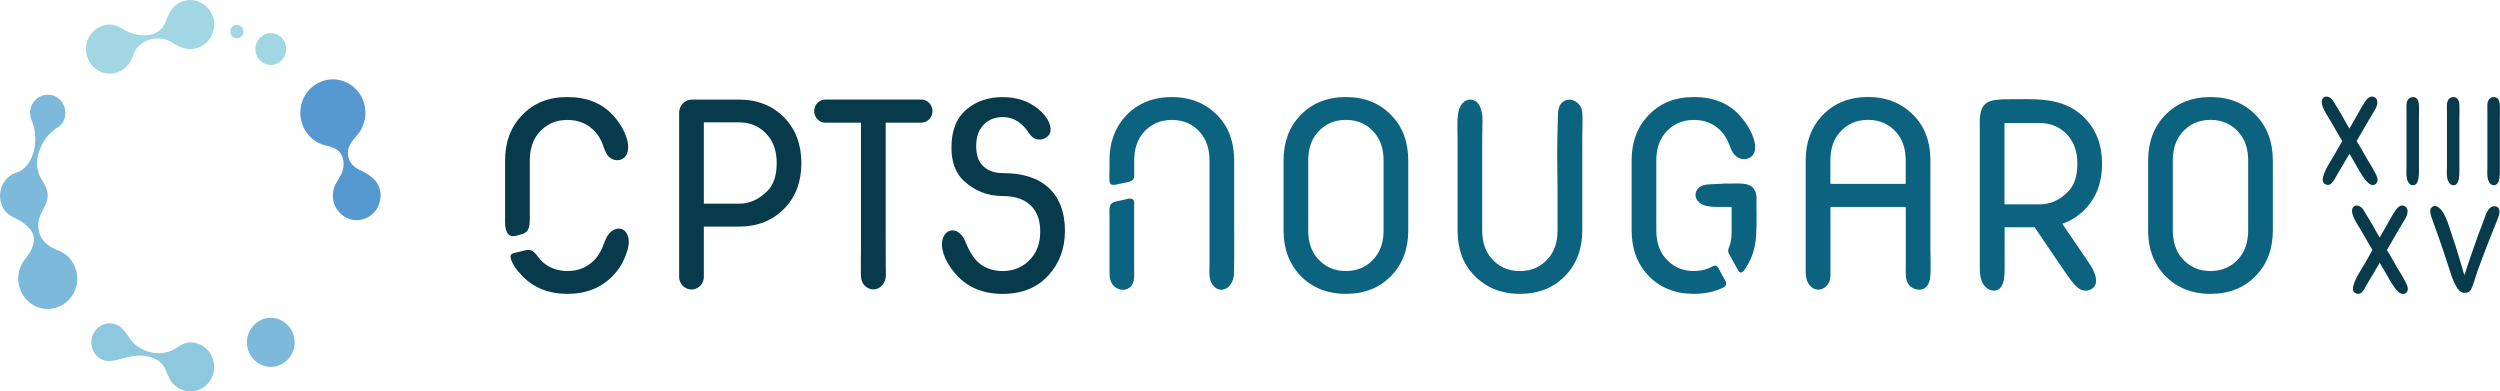<svg width="281" height="44" viewBox="0 0 281 44" fill="none" xmlns="http://www.w3.org/2000/svg">
<g clipPath="url(#clip0_984_762)">
<path d="M70.572 26.527C70.439 26.128 70.174 25.787 69.748 25.709C69.255 25.616 68.753 25.898 68.431 26.293C68.105 26.702 67.963 27.194 67.768 27.672C67.579 28.139 67.342 28.602 67.015 28.992C66.191 29.971 65.111 30.463 63.781 30.463C62.829 30.463 61.891 30.186 61.138 29.576C60.887 29.372 60.669 29.123 60.47 28.86C60.186 28.48 59.897 28.086 59.386 28.091C59.135 28.091 58.893 28.174 58.651 28.232L58.121 28.359C57.955 28.398 57.78 28.417 57.628 28.49C57.553 28.524 57.482 28.573 57.439 28.646C57.325 28.836 57.411 29.099 57.486 29.284C57.572 29.503 57.681 29.708 57.804 29.903C58.045 30.288 58.344 30.639 58.651 30.965C59.963 32.344 61.678 33.031 63.785 33.031C65.893 33.031 67.607 32.344 68.919 30.965C69.416 30.444 69.843 29.83 70.136 29.163C70.411 28.539 70.676 27.852 70.676 27.155C70.676 26.951 70.643 26.732 70.577 26.527H70.572ZM59.31 25.879C59.452 25.645 59.504 25.363 59.528 25.09C59.57 24.622 59.547 24.15 59.547 23.682V18.046C59.547 16.769 59.883 15.741 60.546 14.947C61.37 13.968 62.45 13.481 63.781 13.481C65.111 13.481 66.191 13.968 67.015 14.947C67.352 15.347 67.598 15.819 67.778 16.311C67.948 16.774 68.086 17.281 68.446 17.631C68.952 18.128 69.847 18.167 70.302 17.573C70.671 17.091 70.653 16.38 70.515 15.809C70.264 14.762 69.634 13.763 68.924 12.979C67.678 11.601 65.964 10.909 63.781 10.909C61.597 10.909 59.959 11.601 58.647 12.979C57.396 14.294 56.771 15.98 56.771 18.046V24.305C56.771 24.939 56.657 26.176 57.377 26.488C57.586 26.581 57.818 26.551 58.036 26.498C58.149 26.473 58.258 26.425 58.367 26.395C58.476 26.366 58.599 26.337 58.713 26.298C58.95 26.22 59.177 26.098 59.31 25.879Z" fill="#073B4B"/>
<path d="M76.336 31.105V12.657C76.336 11.848 76.971 11.195 77.757 11.195H83.066C85.173 11.195 86.888 11.887 88.2 13.266C89.45 14.581 90.075 16.267 90.075 18.332C90.075 20.398 89.45 22.093 88.2 23.399C86.878 24.777 85.164 25.469 83.066 25.469H79.111V31.11C79.111 31.671 78.789 32.182 78.292 32.411C77.373 32.835 76.336 32.143 76.336 31.11V31.105ZM79.111 22.892H83.066C84.278 22.892 85.353 22.4 86.301 21.421C86.968 20.724 87.3 19.696 87.3 18.322C87.3 17.046 86.968 16.013 86.301 15.224C85.477 14.245 84.401 13.753 83.066 13.753H79.111V22.887V22.892Z" fill="#073B4B"/>
<path d="M96.777 31.105C96.767 31.003 96.763 30.896 96.763 30.789C96.739 29.819 96.772 28.845 96.772 27.876C96.772 26.852 96.772 25.834 96.772 24.811C96.772 23.457 96.772 22.103 96.772 20.753C96.772 19.511 96.772 18.274 96.772 17.031C96.772 16.174 96.772 15.322 96.772 14.464C96.772 14.43 96.772 13.787 96.772 13.787H92.78C91.866 13.787 91.255 12.818 91.624 11.96C91.828 11.492 92.278 11.19 92.78 11.19H103.545C104.459 11.19 105.07 12.16 104.7 13.017C104.497 13.485 104.047 13.787 103.545 13.787H99.552V25.698C99.552 26.648 99.552 27.603 99.557 28.553C99.557 29.03 99.557 29.503 99.562 29.98C99.562 30.414 99.609 30.872 99.533 31.3C99.415 31.885 98.979 32.406 98.392 32.513C97.724 32.635 97.028 32.177 96.843 31.505C96.81 31.373 96.786 31.237 96.777 31.105Z" fill="#073B4B"/>
<path d="M119.695 26.01C119.695 27.948 119.074 29.6 117.834 30.964C116.564 32.343 114.855 33.034 112.7 33.034C110.545 33.034 108.835 32.343 107.566 30.964C106.742 30.068 105.913 28.806 105.875 27.529C105.856 26.916 106.093 26.214 106.69 25.971C107.433 25.669 108.139 26.312 108.423 26.979C108.821 27.91 109.257 28.889 110.029 29.556C110.767 30.194 111.748 30.467 112.7 30.467C114.021 30.467 115.101 29.975 115.934 28.996C116.593 28.226 116.92 27.242 116.92 26.044C116.92 24.913 116.65 24.022 116.114 23.374C115.376 22.478 114.239 22.034 112.7 22.034C111.018 22.034 109.56 21.464 108.328 20.32C107.405 19.462 106.941 18.22 106.941 16.593C106.941 14.678 107.514 13.241 108.66 12.281C109.749 11.366 111.099 10.913 112.7 10.913C114.301 10.913 115.646 11.37 116.74 12.281C117.242 12.7 117.687 13.217 117.938 13.835C118.085 14.196 118.17 14.649 117.985 15.014C117.649 15.692 116.697 15.896 116.105 15.453C116.015 15.385 115.934 15.312 115.863 15.229C115.679 15.024 115.527 14.786 115.366 14.561C115.205 14.337 114.997 14.138 114.788 13.948C114.206 13.426 113.51 13.163 112.709 13.163C111.814 13.163 111.089 13.456 110.545 14.035C110 14.615 109.725 15.394 109.725 16.374C109.725 17.353 109.934 18.025 110.351 18.503C110.905 19.141 111.691 19.457 112.709 19.457C114.949 19.457 116.659 19.998 117.843 21.084C119.084 22.215 119.704 23.856 119.704 26.01H119.695Z" fill="#073B4B"/>
<path d="M138.719 23.735V18.045C138.719 15.945 138.094 14.255 136.848 12.978C135.508 11.6 133.793 10.908 131.714 10.908C129.635 10.908 127.892 11.6 126.58 12.978C125.33 14.303 124.705 15.989 124.705 18.045C124.705 18.337 124.705 18.629 124.705 18.921C124.705 19.282 124.681 19.642 124.691 20.003C124.695 20.188 124.681 20.393 124.757 20.568C124.866 20.821 125.16 20.802 125.382 20.763C125.643 20.714 125.894 20.646 126.154 20.597C126.415 20.549 126.699 20.5 126.959 20.417C127.333 20.295 127.49 20.13 127.485 19.74C127.485 19.409 127.485 19.087 127.485 18.829V18.045C127.485 16.768 127.817 15.74 128.484 14.946C129.308 13.967 130.383 13.48 131.719 13.48C133.055 13.48 134.13 13.967 134.949 14.946C135.617 15.74 135.948 16.768 135.948 18.045V29.683C135.948 30.491 135.811 31.417 136.356 32.089C136.611 32.401 137.009 32.606 137.402 32.562C137.838 32.513 138.212 32.187 138.421 31.807C138.605 31.471 138.7 31.066 138.705 30.681C138.747 28.455 138.719 25.966 138.719 23.735ZM127.333 22.419C127.153 22.268 126.902 22.322 126.694 22.366C126.306 22.458 125.917 22.551 125.524 22.624C125.141 22.697 124.795 22.853 124.729 23.291C124.681 23.593 124.705 23.92 124.705 24.227V30.335C124.705 30.964 124.724 31.666 125.188 32.138C125.472 32.425 125.889 32.591 126.282 32.572C126.595 32.557 126.902 32.421 127.116 32.187C127.329 31.953 127.428 31.636 127.461 31.31C127.504 30.925 127.48 30.418 127.48 30.034V23.832C127.48 23.662 127.48 23.491 127.48 23.316C127.48 23.096 127.48 22.98 127.48 22.765C127.48 22.619 127.414 22.487 127.329 22.414L127.333 22.419Z" fill="#0C6380"/>
<path d="M144.27 25.893V18.045C144.27 15.979 144.895 14.289 146.145 12.978C147.457 11.6 149.171 10.908 151.279 10.908C153.386 10.908 155.101 11.6 156.413 12.978C157.663 14.284 158.288 15.969 158.288 18.045V25.893C158.288 27.958 157.663 29.649 156.413 30.959C155.101 32.338 153.386 33.029 151.279 33.029C149.171 33.029 147.457 32.338 146.145 30.959C144.895 29.644 144.27 27.958 144.27 25.893ZM147.045 25.893C147.045 27.169 147.376 28.202 148.044 28.991C148.868 29.97 149.943 30.462 151.279 30.462C152.614 30.462 153.69 29.97 154.514 28.991C155.181 28.202 155.513 27.169 155.513 25.893V18.045C155.513 16.768 155.181 15.735 154.514 14.946C153.69 13.967 152.614 13.475 151.279 13.475C149.943 13.475 148.868 13.967 148.044 14.946C147.376 15.735 147.045 16.768 147.045 18.045V25.893Z" fill="#0C6380"/>
<path d="M177.124 11.419C177.341 11.566 177.526 11.765 177.664 11.989C177.848 12.306 177.853 12.686 177.867 13.046C177.896 13.875 177.848 14.708 177.848 15.541V25.893C177.848 27.949 177.223 29.639 175.973 30.959C174.661 32.338 172.946 33.03 170.839 33.03C168.731 33.03 167.045 32.338 165.705 30.959C164.455 29.683 163.829 27.997 163.829 25.893V15.477C163.829 14.82 163.787 14.026 163.829 13.363C163.872 12.735 163.972 12.048 164.417 11.575C164.649 11.332 164.971 11.171 165.302 11.195C166.406 11.268 166.643 12.642 166.633 13.548C166.628 14.182 166.6 14.932 166.6 15.565V25.898C166.6 27.174 166.932 28.207 167.599 28.996C168.423 29.975 169.499 30.467 170.834 30.467C172.17 30.467 173.245 29.975 174.069 28.996C174.737 28.207 175.068 27.174 175.068 25.898V21.791C175.068 20.291 175.03 18.785 175.026 17.285C175.026 15.794 175.073 14.303 175.116 12.813C175.125 12.403 175.205 11.97 175.466 11.643C175.684 11.371 176.025 11.205 176.366 11.2C176.641 11.195 176.896 11.283 177.119 11.429L177.124 11.419Z" fill="#0C6380"/>
<path d="M197.11 21.197C196.902 20.914 196.57 20.768 196.239 20.695C195.959 20.636 195.67 20.627 195.382 20.622C194.875 20.617 194.373 20.622 193.866 20.631C193.392 20.646 192.909 20.7 192.436 20.7C192.095 20.724 191.749 20.724 191.422 20.836C190.901 21.016 190.499 21.474 190.589 22.069C190.669 22.585 191.138 22.936 191.593 23.087C192.175 23.272 192.876 23.262 193.482 23.262H194.633V26.175C194.633 26.541 194.595 26.901 194.51 27.257C194.472 27.422 194.425 27.588 194.359 27.744C194.297 27.89 194.245 28.046 194.245 28.207C194.245 28.343 194.306 28.47 194.363 28.591C194.449 28.762 194.557 28.923 194.652 29.088C194.752 29.264 194.842 29.449 194.941 29.624C195.04 29.8 195.135 29.975 195.239 30.15C195.325 30.292 195.377 30.462 195.509 30.569C195.869 30.852 196.206 30.136 196.352 29.902C196.561 29.571 196.741 29.22 196.883 28.855C197.191 28.085 197.352 27.257 197.394 26.428C197.437 25.649 197.442 24.87 197.437 24.095C197.437 23.705 197.427 23.316 197.427 22.926C197.427 22.551 197.461 22.176 197.38 21.805C197.333 21.586 197.243 21.372 197.11 21.197ZM190.399 30.462C189.068 30.462 187.993 29.97 187.169 28.991C186.501 28.202 186.17 27.169 186.17 25.898V18.045C186.17 16.768 186.501 15.74 187.169 14.946C187.993 13.967 189.068 13.48 190.399 13.48C191.73 13.48 192.81 13.967 193.634 14.946C194.003 15.385 194.221 15.882 194.425 16.413C194.614 16.91 194.832 17.377 195.292 17.674C196.045 18.166 197.12 17.806 197.262 16.851C197.366 16.14 197.068 15.346 196.755 14.722C196.438 14.089 196.016 13.504 195.543 12.978C194.297 11.6 192.582 10.908 190.399 10.908C188.216 10.908 186.582 11.6 185.265 12.978C184.02 14.293 183.395 15.979 183.395 18.045V25.898C183.395 27.958 184.02 29.649 185.265 30.964C186.582 32.343 188.292 33.029 190.399 33.029C191.091 33.029 191.782 32.956 192.45 32.781C192.762 32.698 193.07 32.596 193.364 32.469C193.558 32.386 193.776 32.313 193.923 32.153C194.164 31.885 193.937 31.563 193.795 31.31C193.714 31.169 193.582 30.94 193.539 30.862C193.449 30.706 193.359 30.516 193.269 30.345C193.16 30.141 193.089 29.912 192.829 29.863C192.729 29.843 192.625 29.878 192.535 29.921C192.27 30.058 192.009 30.184 191.721 30.272C191.294 30.404 190.844 30.457 190.399 30.457V30.462Z" fill="#0C6380"/>
<path d="M203.636 32.299C203.333 32.06 203.129 31.69 203.039 31.31C202.978 31.042 202.959 30.769 202.959 30.496V18.04C202.959 15.984 203.584 14.293 204.834 12.973C206.146 11.595 207.861 10.903 209.968 10.903C212.076 10.903 213.752 11.595 215.102 12.973C216.353 14.25 216.978 15.935 216.978 18.04V27.87C216.978 28.382 216.992 28.893 216.997 29.405C217.001 29.917 217.02 30.852 216.935 31.339C216.859 31.773 216.651 32.206 216.277 32.421C215.974 32.596 215.595 32.596 215.263 32.489C214.984 32.401 214.728 32.231 214.548 31.997C214.131 31.446 214.207 30.681 214.207 30.024V23.262H205.744V23.306C205.744 24.378 205.744 25.449 205.744 26.526V28.947C205.744 29.493 205.744 30.301 205.744 30.847C205.744 31.251 205.668 31.67 205.422 31.997C205.223 32.255 204.962 32.455 204.645 32.528C204.295 32.606 203.925 32.528 203.641 32.299H203.636ZM205.739 20.666H214.202V18.04C214.202 16.763 213.871 15.731 213.203 14.941C212.379 13.962 211.304 13.47 209.968 13.47C208.633 13.47 207.558 13.962 206.734 14.941C206.066 15.731 205.734 16.763 205.734 18.04V20.666H205.739Z" fill="#0C6380"/>
<path d="M223.386 32.435C222.505 31.811 222.515 30.623 222.529 29.643C222.534 29.264 222.529 28.762 222.529 28.382V16.383C222.529 15.789 222.529 15.194 222.529 14.605C222.529 13.446 222.477 13.168 222.671 12.481C222.922 11.585 223.575 11.317 224.404 11.224C225.015 11.156 225.626 11.146 226.242 11.151C228.42 11.151 230.661 11.01 232.673 12.043C232.73 12.072 232.787 12.101 232.849 12.135C232.877 12.15 232.906 12.169 232.934 12.184C233.474 12.496 233.966 12.89 234.397 13.343C235.648 14.659 236.273 16.344 236.273 18.41C236.273 20.475 235.648 22.175 234.397 23.481C233.659 24.251 232.792 24.811 231.802 25.152C232.299 25.883 232.792 26.608 233.289 27.339C233.73 27.987 233.872 28.192 234.317 28.84C234.743 29.468 235.212 30.087 235.463 30.818C235.586 31.173 235.667 31.612 235.525 31.977C235.292 32.562 234.601 32.791 234.042 32.61C233.583 32.459 233.294 32.123 232.991 31.763C232.64 31.353 232.337 30.9 232.029 30.452C231.546 29.741 231.366 29.483 230.883 28.771C230.178 27.734 229.472 26.701 228.771 25.663C228.761 25.649 228.705 25.542 228.69 25.542H225.318V28.927C225.318 29.756 225.352 30.832 225.247 31.402C225.176 31.787 225.025 32.206 224.717 32.459C224.343 32.761 223.779 32.708 223.4 32.44L223.386 32.435ZM225.304 22.97H229.259C230.471 22.97 231.546 22.477 232.493 21.498C233.161 20.802 233.493 19.774 233.493 18.4C233.493 17.124 233.161 16.091 232.493 15.302C231.669 14.322 230.594 13.83 229.259 13.83H225.304V22.965V22.97Z" fill="#0C6380"/>
<path d="M241.449 25.893V18.045C241.449 15.979 242.074 14.289 243.325 12.978C244.637 11.6 246.351 10.908 248.459 10.908C250.566 10.908 252.281 11.6 253.592 12.978C254.843 14.284 255.468 15.969 255.468 18.045V25.893C255.468 27.958 254.843 29.649 253.592 30.959C252.281 32.338 250.566 33.029 248.459 33.029C246.351 33.029 244.637 32.338 243.325 30.959C242.074 29.644 241.449 27.958 241.449 25.893ZM244.225 25.893C244.225 27.169 244.556 28.202 245.224 28.991C246.048 29.97 247.123 30.462 248.459 30.462C249.794 30.462 250.869 29.97 251.693 28.991C252.361 28.202 252.693 27.169 252.693 25.893V18.045C252.693 16.768 252.361 15.735 251.693 14.946C250.869 13.967 249.794 13.475 248.459 13.475C247.123 13.475 246.048 13.967 245.224 14.946C244.556 15.735 244.225 16.768 244.225 18.045V25.893Z" fill="#0C6380"/>
<path d="M271.272 10.913C271.069 10.893 270.856 10.966 270.713 11.127C270.415 11.463 270.491 11.999 270.491 12.413V18.619C270.491 19.097 270.439 19.589 270.533 20.061C270.609 20.436 270.865 20.88 271.291 20.817C271.651 20.763 271.779 20.393 271.836 20.066C271.883 19.789 271.888 19.496 271.888 19.214V13.285C271.888 12.827 271.912 12.374 271.893 11.916C271.874 11.546 271.841 11.137 271.476 10.961C271.41 10.932 271.343 10.913 271.272 10.903V10.913Z" fill="#073B4B"/>
<path d="M275.819 10.913C275.616 10.893 275.402 10.966 275.26 11.127C274.962 11.463 275.038 11.999 275.038 12.413V18.619C275.038 19.097 274.986 19.589 275.08 20.061C275.156 20.436 275.412 20.88 275.838 20.817C276.198 20.763 276.326 20.393 276.383 20.066C276.43 19.789 276.435 19.496 276.435 19.214V13.285C276.435 12.827 276.459 12.374 276.44 11.916C276.421 11.546 276.388 11.137 276.023 10.961C275.957 10.932 275.89 10.913 275.819 10.903V10.913Z" fill="#073B4B"/>
<path d="M280.365 10.913C280.161 10.893 279.948 10.966 279.806 11.127C279.508 11.463 279.584 11.999 279.584 12.413V18.619C279.584 19.097 279.532 19.589 279.626 20.061C279.702 20.436 279.958 20.88 280.384 20.817C280.744 20.763 280.872 20.393 280.929 20.066C280.976 19.789 280.981 19.496 280.981 19.214V13.285C280.981 12.827 281.004 12.374 280.985 11.916C280.967 11.546 280.933 11.137 280.569 10.961C280.502 10.932 280.436 10.913 280.365 10.903V10.913Z" fill="#073B4B"/>
<path d="M270.15 31.256C269.946 30.915 269.728 30.579 269.534 30.238C269.34 29.897 269.136 29.551 268.937 29.205C268.805 28.971 268.667 28.737 268.535 28.504C268.535 28.494 268.516 28.474 268.492 28.44C268.445 28.372 268.317 28.172 268.288 28.109C268.53 27.685 268.776 27.266 269.018 26.842C269.259 26.419 269.51 25.99 269.757 25.571C269.974 25.196 270.221 24.831 270.424 24.446C270.637 24.036 270.775 23.374 270.249 23.145C269.842 22.97 269.477 23.311 269.259 23.632C268.824 24.28 268.464 24.991 268.071 25.668C267.872 26.009 267.677 26.355 267.479 26.696C267.275 26.375 267.085 26.034 266.905 25.707C266.806 25.527 266.707 25.347 266.602 25.167C266.37 24.762 266.181 24.475 265.939 24.075C265.698 23.666 265.47 23.155 264.945 23.106C264.803 23.091 264.646 23.13 264.542 23.237C264.163 23.617 264.485 24.319 264.68 24.704C264.912 25.157 265.139 25.474 265.395 25.912C265.603 26.272 265.811 26.633 266.015 26.989C266.167 27.252 266.318 27.515 266.47 27.778C266.489 27.807 266.678 28.085 266.664 28.114L265.816 29.59C265.703 29.785 265.584 29.98 265.466 30.175C265.153 30.681 264.85 31.198 264.632 31.753C264.457 32.201 264.267 32.907 264.987 33.024C265.376 33.088 265.631 32.688 265.802 32.391C266.223 31.631 266.564 31.1 267 30.35C267.104 30.17 267.209 29.985 267.317 29.804C267.317 29.799 267.332 29.78 267.351 29.756C267.417 29.658 267.46 29.59 267.488 29.536L268.175 30.73C268.265 30.886 268.918 32.04 269.221 32.406C269.458 32.683 269.78 33.102 270.188 33.039C270.42 33 270.595 32.81 270.633 32.576C270.671 32.328 270.571 32.094 270.467 31.875C270.372 31.67 270.259 31.47 270.145 31.276L270.15 31.256Z" fill="#073B4B"/>
<path d="M266.749 19.009C266.546 18.668 266.328 18.332 266.134 17.991L265.537 16.958C265.404 16.724 265.267 16.49 265.134 16.256C265.134 16.247 265.115 16.227 265.092 16.193C265.044 16.125 264.916 15.925 264.888 15.862C265.13 15.438 265.376 15.019 265.617 14.595C265.864 14.171 266.11 13.743 266.356 13.324C266.574 12.949 266.82 12.583 267.024 12.198C267.237 11.789 267.374 11.127 266.849 10.898C266.441 10.722 266.077 11.063 265.859 11.385C265.423 12.033 265.063 12.744 264.67 13.421C264.471 13.762 264.277 14.108 264.078 14.449C263.874 14.128 263.685 13.787 263.505 13.46C263.406 13.28 263.306 13.1 263.202 12.919C262.97 12.515 262.78 12.228 262.539 11.828C262.297 11.419 262.07 10.908 261.544 10.859C261.402 10.844 261.246 10.883 261.142 10.99C260.763 11.37 261.085 12.072 261.279 12.457C261.511 12.91 261.739 13.226 261.994 13.665C262.203 14.025 262.411 14.386 262.615 14.742C262.766 15.005 262.918 15.268 263.069 15.531C263.088 15.56 263.278 15.838 263.264 15.867L262.416 17.343C262.302 17.538 262.184 17.733 262.065 17.927C261.753 18.434 261.45 18.951 261.232 19.506C261.057 19.954 260.867 20.66 261.587 20.777C261.975 20.841 262.231 20.441 262.402 20.144C262.823 19.384 263.164 18.853 263.6 18.103C263.704 17.923 263.808 17.738 263.917 17.557C263.917 17.552 263.931 17.533 263.95 17.509C264.017 17.411 264.059 17.343 264.088 17.289L264.774 18.483C264.864 18.639 265.518 19.793 265.821 20.159C266.058 20.436 266.38 20.855 266.787 20.792C267.019 20.753 267.194 20.563 267.232 20.329C267.27 20.081 267.171 19.847 267.067 19.628C266.972 19.423 266.858 19.223 266.745 19.029L266.749 19.009Z" fill="#073B4B"/>
<path d="M280.508 23.194C280.318 23.145 280.058 23.208 279.892 23.359C279.494 23.72 279.371 24.251 279.181 24.748C279.134 24.879 279.091 24.991 279.039 25.123C278.883 25.532 278.755 25.858 278.594 26.297C278.433 26.735 278.234 27.291 278.073 27.753C277.912 28.216 277.718 28.772 277.571 29.205C277.424 29.644 277.315 29.965 277.178 30.374C277.112 30.569 277.055 30.74 276.993 30.93C276.681 29.863 276.382 28.835 276.046 27.768C275.857 27.169 275.658 26.638 275.454 25.99C275.25 25.342 274.999 24.543 274.635 23.934C274.493 23.695 274.275 23.427 274.071 23.291C273.868 23.155 273.673 23.101 273.479 23.194C273.043 23.403 273.143 23.949 273.257 24.29C273.37 24.631 273.451 24.855 273.56 25.157C273.588 25.23 273.612 25.308 273.64 25.381C274.128 26.667 274.9 28.981 275.236 30.033C275.573 31.086 275.558 31.1 275.88 31.797C276.202 32.493 276.567 33.088 277.33 32.873C277.761 32.752 277.851 32.289 278.012 31.875C278.173 31.461 278.31 30.92 278.471 30.467C278.632 30.014 278.821 29.527 278.992 29.064C279.072 28.845 279.158 28.616 279.243 28.401C279.328 28.187 279.418 27.939 279.503 27.724C279.674 27.291 279.868 26.784 280.034 26.375C280.2 25.966 280.38 25.517 280.517 25.167C280.654 24.816 280.763 24.563 280.863 24.27C280.962 23.978 280.981 23.652 280.863 23.447C280.744 23.242 280.702 23.257 280.512 23.208L280.508 23.194Z" fill="#073B4B"/>
<path d="M27.336 3.761C27.27 3.985 27.114 4.156 26.924 4.243C26.872 4.268 26.815 4.287 26.754 4.297C26.739 4.297 26.725 4.297 26.711 4.302C26.64 4.311 26.569 4.311 26.498 4.297C26.498 4.297 26.498 4.297 26.493 4.297C26.488 4.297 26.479 4.297 26.474 4.297C26.465 4.297 26.46 4.297 26.451 4.292C26.436 4.292 26.427 4.287 26.413 4.282C26.398 4.282 26.384 4.272 26.37 4.268C26.299 4.243 26.238 4.204 26.181 4.165C25.939 3.98 25.826 3.649 25.916 3.337C25.944 3.245 25.986 3.162 26.039 3.089C26.076 3.035 26.124 2.991 26.176 2.947C26.185 2.943 26.19 2.933 26.2 2.928C26.209 2.923 26.214 2.918 26.223 2.913C26.233 2.908 26.238 2.904 26.247 2.899C26.256 2.894 26.261 2.889 26.271 2.884C26.28 2.884 26.29 2.874 26.294 2.869C26.299 2.869 26.304 2.865 26.313 2.86C26.356 2.84 26.398 2.826 26.441 2.816C26.451 2.816 26.46 2.811 26.47 2.811C26.479 2.811 26.493 2.811 26.503 2.806C26.512 2.806 26.526 2.806 26.541 2.806C26.55 2.806 26.56 2.806 26.569 2.806C26.574 2.806 26.578 2.806 26.588 2.806C26.598 2.806 26.602 2.806 26.612 2.806C26.612 2.806 26.612 2.806 26.616 2.806C26.626 2.806 26.64 2.806 26.649 2.806C26.659 2.806 26.669 2.806 26.678 2.806C26.687 2.806 26.697 2.806 26.702 2.806C26.711 2.806 26.716 2.806 26.725 2.806C26.739 2.806 26.754 2.806 26.768 2.816C26.777 2.816 26.787 2.816 26.796 2.821C26.811 2.821 26.82 2.826 26.834 2.831C26.849 2.835 26.858 2.84 26.872 2.845C26.882 2.845 26.891 2.85 26.901 2.855C26.91 2.855 26.919 2.865 26.934 2.869C27 2.899 27.057 2.938 27.109 2.982C27.118 2.991 27.128 2.996 27.133 3.006C27.137 3.011 27.147 3.021 27.152 3.025C27.227 3.103 27.284 3.196 27.322 3.298C27.346 3.366 27.36 3.439 27.365 3.513C27.369 3.6 27.365 3.688 27.336 3.776V3.761Z" fill="#A1D7E2"/>
<path d="M30.438 41.238C31.919 41.238 33.119 40.003 33.119 38.48C33.119 36.958 31.919 35.723 30.438 35.723C28.958 35.723 27.758 36.958 27.758 38.48C27.758 40.003 28.958 41.238 30.438 41.238Z" fill="#7DB9DB"/>
<path d="M24.073 41.243C24.073 42.767 22.87 44 21.392 44C20.426 44 19.479 43.42 19.043 42.529C18.712 41.852 18.551 41.155 17.945 40.663C17.395 40.22 16.694 40.02 16.008 39.976C15.202 39.922 14.393 40.117 13.616 40.327C12.882 40.526 12.096 40.76 11.376 40.371C10.698 40.005 10.263 39.265 10.263 38.48C10.263 37.301 11.191 36.347 12.342 36.347C12.886 36.347 13.403 36.576 13.786 36.97C14.179 37.375 14.468 37.901 14.828 38.349C15.207 38.821 15.742 39.158 16.292 39.386C17.348 39.83 18.565 39.825 19.574 39.255C20.156 38.924 20.696 38.485 21.392 38.485C22.875 38.485 24.073 39.723 24.073 41.243Z" fill="#8DC8DE"/>
<path d="M5.513 27.627C5.11 27.354 4.769 26.998 4.551 26.526C4.234 25.834 4.22 25.025 4.48 24.309C4.533 24.168 4.594 24.032 4.665 23.895C5.115 23.072 5.361 22.604 5.361 21.99C5.361 21.196 4.949 20.641 4.58 19.993C4.234 19.389 4.078 18.512 4.187 17.82C4.386 16.564 5.148 15.238 6.185 14.517C6.399 14.371 6.635 14.259 6.82 14.074C7.298 13.587 7.455 12.807 7.279 12.15C7.142 11.629 6.801 11.171 6.342 10.903C6.209 10.825 6.072 10.761 5.925 10.723C5.887 10.713 5.854 10.703 5.816 10.693C5.778 10.684 5.745 10.674 5.698 10.669C5.664 10.664 5.631 10.659 5.603 10.654C5.598 10.654 5.589 10.654 5.584 10.654C5.565 10.654 5.546 10.654 5.527 10.654C5.503 10.654 5.485 10.654 5.461 10.654C5.428 10.654 5.395 10.654 5.361 10.654C4.812 10.654 4.315 10.883 3.955 11.254C3.623 11.595 3.42 12.052 3.382 12.53C3.33 13.192 3.685 13.723 3.827 14.347C4.125 15.696 3.969 17.27 3.15 18.415C2.913 18.741 2.6 19.058 2.24 19.238C1.942 19.384 1.615 19.448 1.326 19.628C1.085 19.779 0.862 19.959 0.677 20.178C0.284 20.631 0.048 21.216 0.01 21.82C0.01 21.883 0.005 21.947 0.005 22.01C0.005 22.643 0.227 23.272 0.616 23.764C1.052 24.309 1.776 24.504 2.349 24.865C2.809 25.152 3.287 25.556 3.571 26.034C4.192 27.072 3.491 28.319 2.832 29.113C2.288 29.775 2.003 30.637 2.051 31.505C2.141 33.219 3.491 34.622 5.153 34.725C7.081 34.846 8.686 33.273 8.686 31.315C8.686 30.326 8.26 29.371 7.53 28.728C7.189 28.426 6.759 28.231 6.342 28.065C6.053 27.948 5.769 27.807 5.513 27.637V27.627Z" fill="#7DB9DB"/>
<path d="M30.438 7.303C31.398 7.303 32.176 6.502 32.176 5.515C32.176 4.528 31.398 3.727 30.438 3.727C29.478 3.727 28.7 4.528 28.7 5.515C28.7 6.502 29.478 7.303 30.438 7.303Z" fill="#A1D7E2"/>
<path d="M23.903 1.803C23.557 0.862 22.719 0.146 21.715 0.024C21.179 -0.044 20.625 0.054 20.147 0.317C19.56 0.633 19.157 1.15 18.892 1.764C18.74 2.114 18.612 2.485 18.433 2.816C17.618 4.297 15.52 4.146 14.236 3.493C13.621 3.181 13.057 2.762 12.347 2.762C10.864 2.762 9.666 4 9.666 5.52C9.666 7.04 10.869 8.277 12.347 8.277C12.976 8.277 13.606 8.028 14.085 7.61C14.378 7.356 14.62 7.04 14.786 6.689C14.966 6.314 15.056 5.895 15.293 5.549C16.112 4.326 17.878 4.009 19.129 4.657C19.489 4.842 19.815 5.081 20.185 5.242C20.554 5.403 20.943 5.5 21.34 5.515C22.221 5.539 23.107 5.067 23.609 4.321C24.092 3.6 24.21 2.636 23.907 1.812L23.903 1.803Z" fill="#A1D7E2"/>
<path d="M42.781 21.995C42.781 21.834 42.767 21.669 42.738 21.508C42.511 20.178 41.445 19.579 40.361 19.067C39.233 18.536 38.751 17.314 39.395 16.169C39.712 15.609 40.214 15.194 40.541 14.639C40.891 14.05 41.076 13.368 41.076 12.681C41.076 10.601 39.437 8.915 37.415 8.915C35.393 8.915 33.754 10.601 33.754 12.681C33.754 13.626 34.104 14.547 34.73 15.238C35.037 15.579 35.402 15.862 35.809 16.067C36.7 16.515 37.77 16.373 38.348 17.348C38.67 17.889 38.675 18.561 38.514 19.155C38.353 19.749 37.95 20.217 37.68 20.787C37.505 21.162 37.415 21.571 37.415 21.985C37.415 23.51 38.618 24.743 40.096 24.743C41.573 24.743 42.776 23.505 42.776 21.985L42.781 21.995Z" fill="#5699D0"/>
</g>
<defs>
<clipPath id="clip0_984_762">
<rect width="281" height="44" fill="white"/>
</clipPath>
</defs>
</svg>

